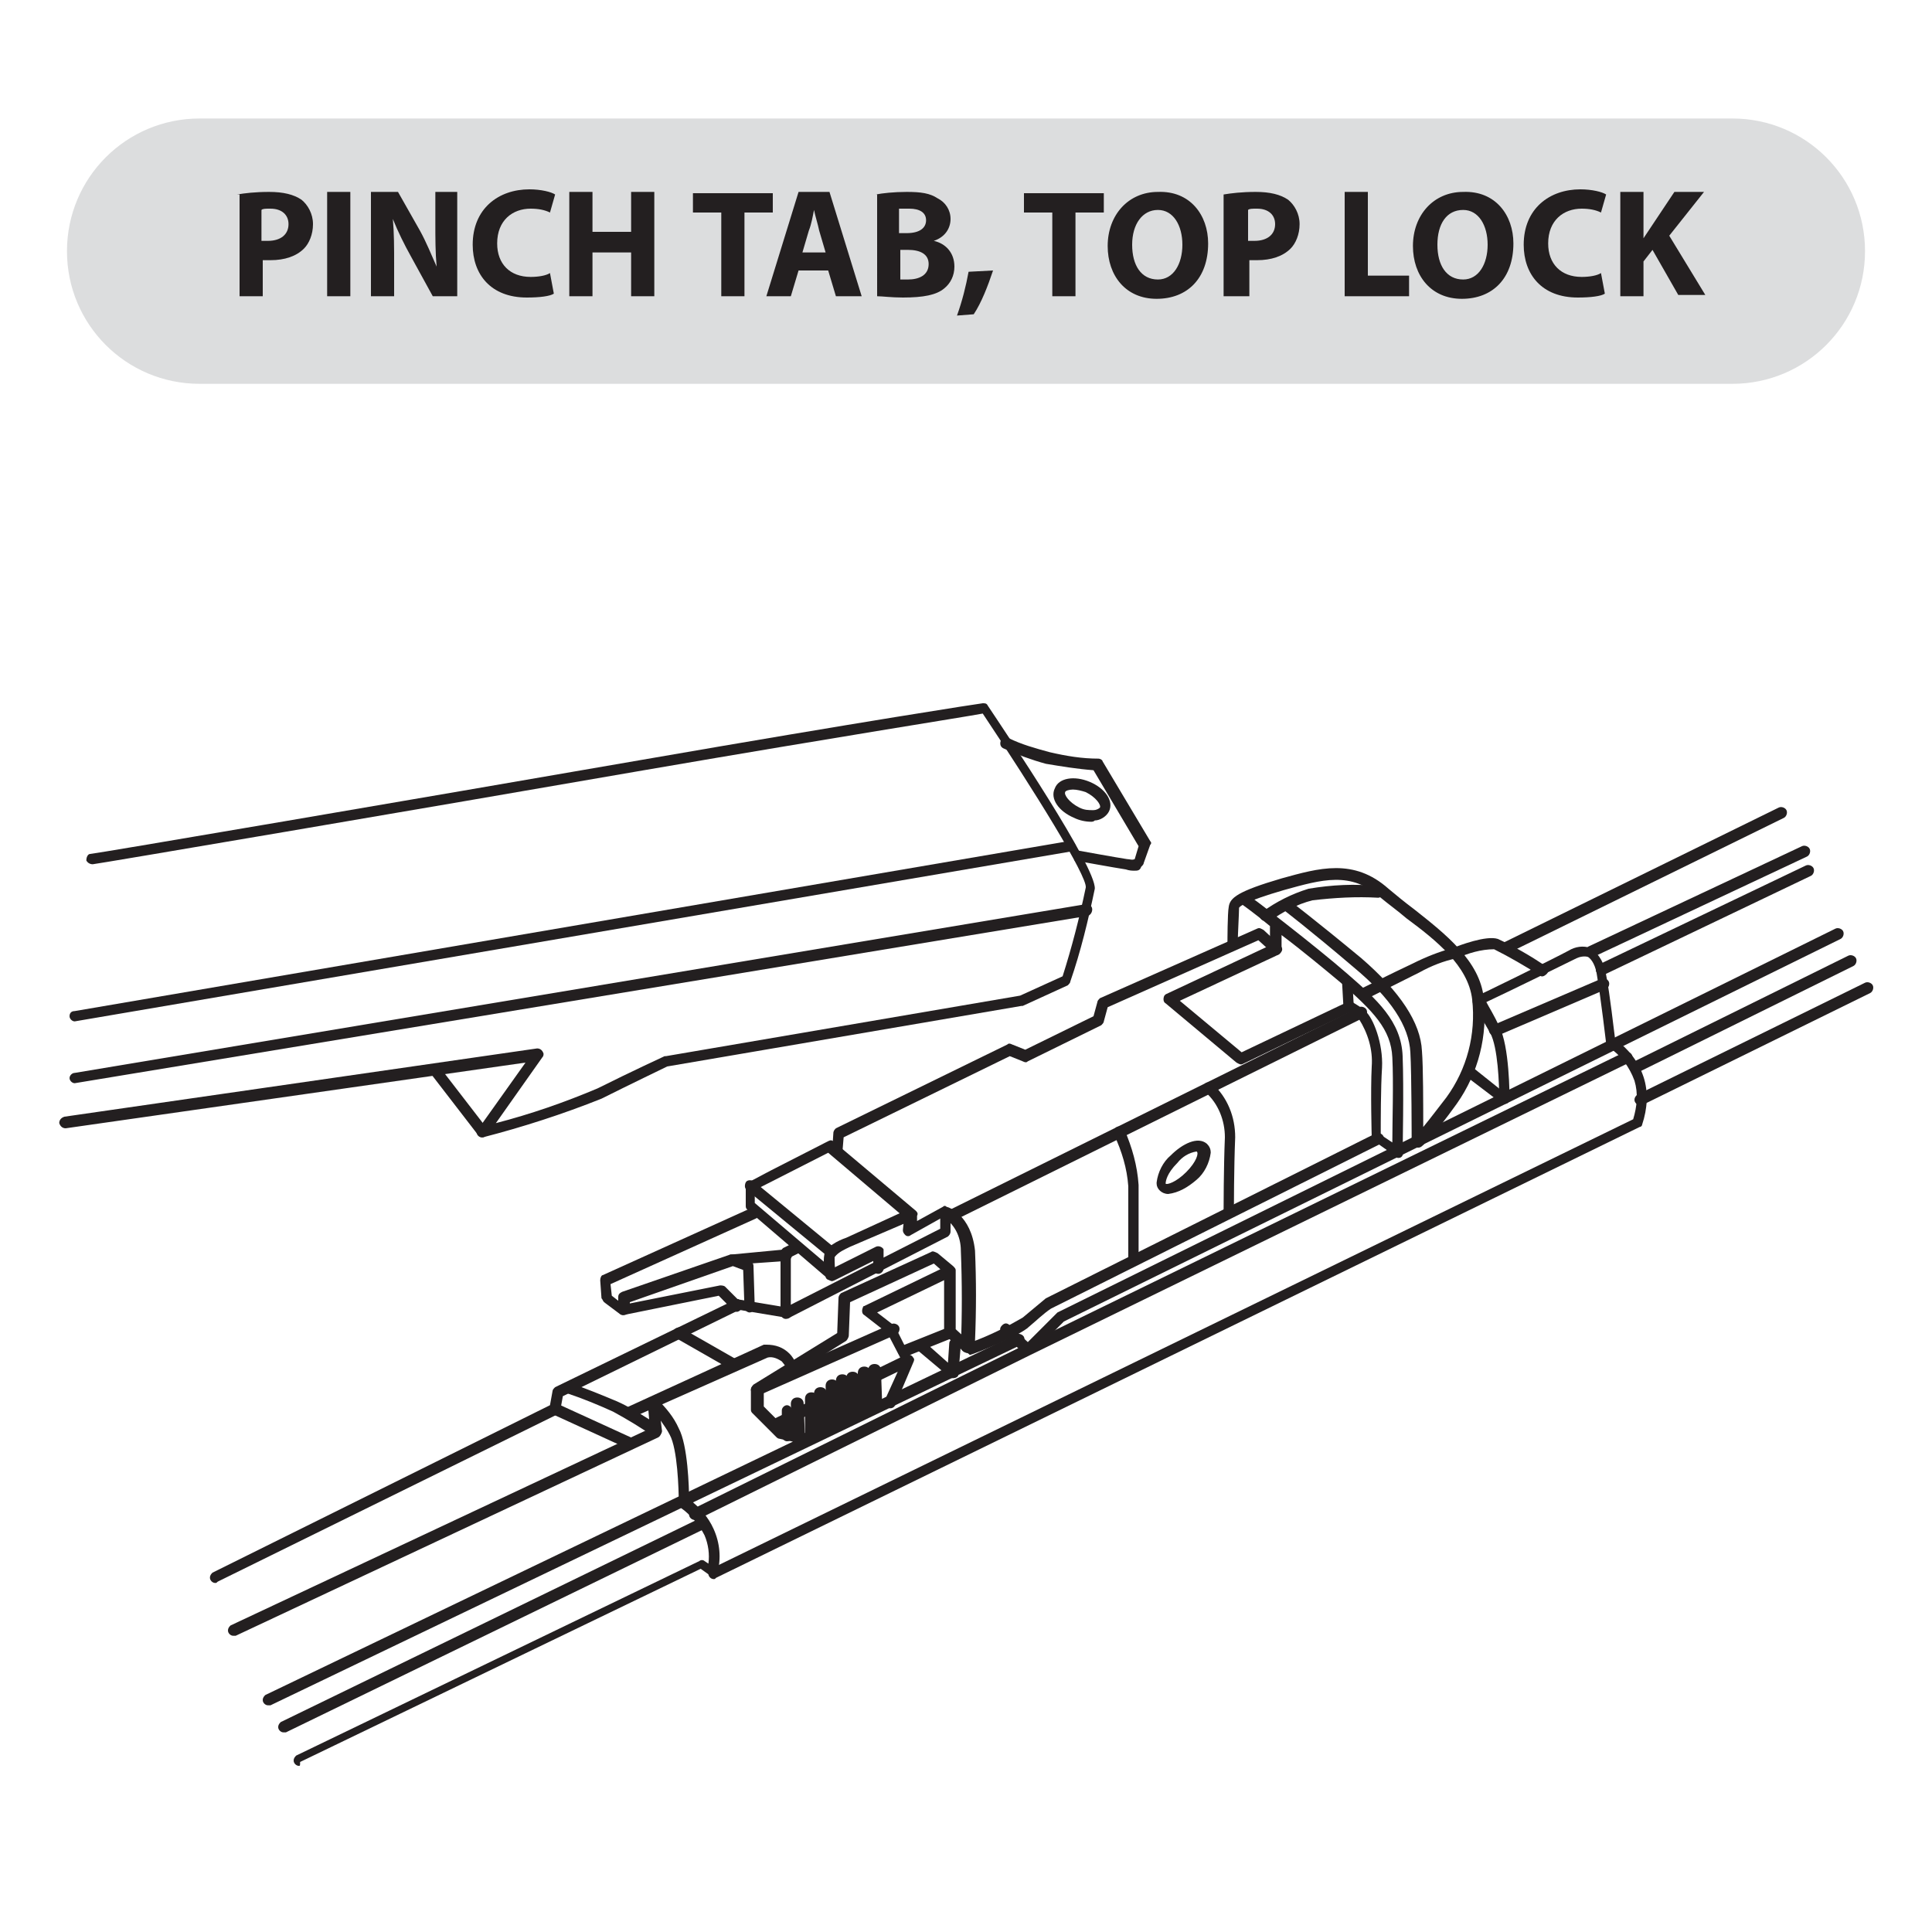 <?xml version="1.0" encoding="utf-8"?>
<!-- Generator: Adobe Illustrator 23.0.3, SVG Export Plug-In . SVG Version: 6.00 Build 0)  -->
<svg version="1.1" id="Layer_1" xmlns="http://www.w3.org/2000/svg" xmlns:xlink="http://www.w3.org/1999/xlink" x="0px" y="0px"
	 viewBox="0 0 150 150" style="enable-background:new 0 0 150 150;" xml:space="preserve">
<style type="text/css">
	.st0{fill:#DCDDDE;}
	.st1{enable-background:new    ;}
	.st2{fill:#231F20;}
	.st3{fill:none;}
</style>
<title>pinch tab_ top lock</title>
<g id="pinch_tab_top_lock">
	<path class="st0" d="M15.5,9.2h119c5.7,0,10.3,4.6,10.3,10.3v0c0,5.7-4.6,10.3-10.3,10.3h-119c-5.7,0-10.3-4.6-10.3-10.3v0
		C5.2,13.8,9.8,9.2,15.5,9.2z"/>
	<g class="st1">
		<path class="st2" d="M18.4,15.1c0.6-0.1,1.4-0.2,2.5-0.2c1.1,0,1.9,0.2,2.5,0.6c0.5,0.4,0.9,1.1,0.9,1.9c0,0.8-0.3,1.5-0.7,1.9
			c-0.6,0.6-1.5,0.9-2.6,0.9c-0.2,0-0.5,0-0.6,0V23h-1.8V15.1z M20.2,18.7c0.2,0,0.3,0,0.6,0c1,0,1.6-0.5,1.6-1.3
			c0-0.7-0.5-1.2-1.4-1.2c-0.4,0-0.6,0-0.7,0.1V18.7z"/>
		<path class="st2" d="M27.2,14.9V23h-1.8v-8.1H27.2z"/>
		<path class="st2" d="M28.8,23v-8.1h2.1l1.7,3c0.5,0.9,0.9,1.9,1.3,2.8h0c-0.1-1.1-0.1-2.2-0.1-3.4v-2.4h1.7V23h-1.9l-1.7-3.1
			c-0.5-0.9-1-1.9-1.4-2.9h0c0.1,1.1,0.1,2.2,0.1,3.5V23H28.8z"/>
		<path class="st2" d="M43,22.8c-0.3,0.2-1.1,0.3-2.1,0.3c-2.8,0-4.2-1.8-4.2-4.1c0-2.8,2-4.3,4.4-4.3c0.9,0,1.7,0.2,2,0.4l-0.4,1.4
			c-0.4-0.2-0.9-0.3-1.5-0.3c-1.4,0-2.6,0.9-2.6,2.7c0,1.6,1,2.6,2.6,2.6c0.6,0,1.2-0.1,1.5-0.3L43,22.8z"/>
		<path class="st2" d="M46,14.9v3.1h3v-3.1h1.8V23H49v-3.4h-3V23h-1.8v-8.1H46z"/>
	</g>
	<g class="st1">
		<path class="st2" d="M56,16.5h-2.2v-1.5H60v1.5h-2.2V23H56V16.5z"/>
	</g>
	<g class="st1">
		<path class="st2" d="M62,21L61.4,23h-1.9l2.5-8.1h2.4l2.5,8.1h-2L64.3,21H62z M64.1,19.6l-0.5-1.7c-0.1-0.5-0.3-1.1-0.4-1.6h0
			c-0.1,0.5-0.2,1.1-0.4,1.6l-0.5,1.7H64.1z"/>
	</g>
	<g class="st1">
		<path class="st2" d="M68,15.1c0.5-0.1,1.4-0.2,2.4-0.2c1.1,0,1.8,0.1,2.4,0.5c0.6,0.3,1,0.9,1,1.6c0,0.7-0.4,1.4-1.3,1.7v0
			c0.9,0.2,1.6,0.9,1.6,2c0,0.7-0.3,1.3-0.8,1.7c-0.6,0.5-1.6,0.7-3.2,0.7c-0.9,0-1.6-0.1-2-0.1V15.1z M69.8,18.1h0.6
			c1,0,1.5-0.4,1.5-1c0-0.6-0.5-0.9-1.3-0.9c-0.4,0-0.6,0-0.8,0V18.1z M69.8,21.7c0.2,0,0.4,0,0.7,0c0.8,0,1.6-0.3,1.6-1.2
			c0-0.8-0.7-1.1-1.6-1.1h-0.6V21.7z"/>
	</g>
	<g class="st1">
		<path class="st2" d="M74.3,24.5c0.4-1.1,0.7-2.3,0.9-3.4l1.9-0.1c-0.4,1.2-0.9,2.5-1.5,3.4L74.3,24.5z"/>
	</g>
	<g class="st1">
		<path class="st2" d="M81.7,16.5h-2.2v-1.5h6.2v1.5h-2.2V23h-1.8V16.5z"/>
	</g>
	<g class="st1">
		<path class="st2" d="M93.8,18.9c0,2.7-1.6,4.3-4,4.3c-2.4,0-3.8-1.8-3.8-4.1c0-2.4,1.6-4.2,3.9-4.2C92.4,14.8,93.8,16.7,93.8,18.9
			z M87.9,19c0,1.6,0.7,2.7,2,2.7c1.2,0,1.9-1.2,1.9-2.7c0-1.5-0.7-2.7-1.9-2.7C88.7,16.3,87.9,17.4,87.9,19z"/>
		<path class="st2" d="M95,15.1c0.6-0.1,1.4-0.2,2.5-0.2c1.1,0,1.9,0.2,2.5,0.6c0.5,0.4,0.9,1.1,0.9,1.9c0,0.8-0.3,1.5-0.7,1.9
			c-0.6,0.6-1.5,0.9-2.6,0.9c-0.2,0-0.5,0-0.6,0V23H95V15.1z M96.8,18.7c0.2,0,0.3,0,0.6,0c1,0,1.6-0.5,1.6-1.3
			c0-0.7-0.5-1.2-1.4-1.2c-0.4,0-0.6,0-0.7,0.1V18.7z"/>
	</g>
	<g class="st1">
		<path class="st2" d="M104.4,14.9h1.8v6.5h3.2V23h-5V14.9z"/>
	</g>
	<g class="st1">
		<path class="st2" d="M117.5,18.9c0,2.7-1.6,4.3-4,4.3c-2.4,0-3.8-1.8-3.8-4.1c0-2.4,1.6-4.2,3.9-4.2
			C116.1,14.8,117.5,16.7,117.5,18.9z M111.6,19c0,1.6,0.7,2.7,2,2.7c1.2,0,1.9-1.2,1.9-2.7c0-1.5-0.7-2.7-1.9-2.7
			C112.3,16.3,111.6,17.4,111.6,19z"/>
		<path class="st2" d="M124.6,22.8c-0.3,0.2-1.1,0.3-2.1,0.3c-2.8,0-4.2-1.8-4.2-4.1c0-2.8,2-4.3,4.4-4.3c0.9,0,1.7,0.2,2,0.4
			l-0.4,1.4c-0.4-0.2-0.9-0.3-1.5-0.3c-1.4,0-2.6,0.9-2.6,2.7c0,1.6,1,2.6,2.6,2.6c0.6,0,1.2-0.1,1.5-0.3L124.6,22.8z"/>
		<path class="st2" d="M125.8,14.9h1.8v3.6h0c0.2-0.3,0.4-0.6,0.6-0.9l1.8-2.7h2.3l-2.7,3.4l2.8,4.6h-2.1l-2-3.5l-0.7,0.9V23h-1.8
			V14.9z"/>
	</g>
	<path class="st2" d="M37.4,88.3c-0.2,0-0.4-0.2-0.4-0.4c0-0.1,0-0.2,0.1-0.2l3.7-5.2L5.1,87.6c-0.2,0-0.4-0.1-0.5-0.4
		c0-0.2,0.1-0.4,0.4-0.5c0,0,0,0,0,0l36.7-5.3c0.2,0,0.4,0.1,0.5,0.4c0,0.1,0,0.2-0.1,0.3l-3.6,5.1c2.7-0.7,5.3-1.6,7.9-2.7
		c2.6-1.3,5.2-2.5,5.2-2.5c0,0,0.1,0,0.1,0l27.5-4.7l3.3-1.5c0.7-2.2,1.3-4.5,1.8-6.9c0.1-0.9-4-7.5-8-13.5
		c-1.6,0.3-10.6,1.7-26.3,4.4c-17.3,3-42.6,7.3-42.8,7.3c-0.2,0-0.4-0.1-0.5-0.3c0,0,0,0,0,0c0-0.2,0.1-0.5,0.3-0.5c0,0,0,0,0,0
		c0.3,0,25.5-4.3,42.8-7.3c17.3-3,26.4-4.4,26.5-4.4c0.2,0,0.3,0,0.4,0.2c1.4,2.1,8.4,12.5,8.3,14.2c-0.5,2.4-1.1,4.9-1.9,7.2
		c0,0.1-0.1,0.2-0.2,0.3l-3.5,1.6c0,0-0.1,0-0.1,0l-27.5,4.7c-0.4,0.2-2.7,1.3-5.1,2.5c-3,1.2-6.1,2.2-9.2,3
		C37.4,88.3,37.4,88.3,37.4,88.3z"/>
	<path class="st2" d="M5.8,79.3c-0.2,0-0.4-0.2-0.4-0.4c0-0.2,0.1-0.4,0.4-0.4L83,65.3c0.2,0,0.4,0.1,0.5,0.3c0,0.2-0.1,0.5-0.3,0.5
		c0,0,0,0,0,0L5.8,79.3C5.9,79.3,5.8,79.3,5.8,79.3z"/>
	<path class="st2" d="M5.8,84.1c-0.2,0-0.4-0.2-0.4-0.4c0-0.2,0.2-0.4,0.4-0.4l78.5-13.1c0.2,0,0.5,0.1,0.5,0.4
		c0,0.2-0.1,0.4-0.3,0.5L5.8,84.1C5.9,84.1,5.8,84.1,5.8,84.1z"/>
	<path class="st2" d="M88.1,67.6c-0.2,0-0.4,0-0.7-0.1c-0.7-0.1-4-0.7-4-0.7l0.1-0.8c0,0,3.3,0.6,4,0.7c0.2,0,0.4,0.1,0.6,0l0.3-1
		l-3.5-5.9c-1.3-0.1-2.5-0.3-3.7-0.5c-1.1-0.3-2.2-0.7-3.3-1.2c-0.2-0.1-0.3-0.3-0.2-0.6s0.3-0.3,0.6-0.2c0,0,0,0,0,0
		c1,0.5,2.1,0.8,3.2,1.1c1.3,0.3,2.5,0.5,3.8,0.5c0.1,0,0.3,0.1,0.3,0.2l3.7,6.2c0.1,0.1,0.1,0.2,0,0.3l-0.5,1.4
		c0,0.1-0.1,0.2-0.2,0.3C88.5,67.6,88.3,67.6,88.1,67.6z"/>
	<path class="st2" d="M84.7,63.8c-0.4,0-0.9-0.1-1.3-0.3c-1.2-0.5-1.9-1.5-1.5-2.3c0.3-0.8,1.5-1,2.7-0.5c1.2,0.5,1.9,1.5,1.5,2.3v0
		c-0.2,0.4-0.7,0.7-1.1,0.7C84.9,63.8,84.8,63.8,84.7,63.8z M83.3,61.3c-0.3,0-0.6,0.1-0.6,0.2c-0.1,0.2,0.3,0.8,1.1,1.2
		c0.4,0.2,0.7,0.2,1.1,0.2c0.2,0,0.4-0.1,0.5-0.2l0,0c0.1-0.2-0.3-0.8-1.1-1.2C84,61.4,83.6,61.3,83.3,61.3z"/>
	<path class="st2" d="M18.1,127c-0.2,0-0.4-0.2-0.4-0.4c0-0.2,0.1-0.3,0.2-0.4l32.8-15.4c0.2-0.1,0.5,0,0.6,0.2
		c0.1,0.2,0,0.5-0.2,0.6L18.3,127C18.3,127,18.2,127,18.1,127z"/>
	<path class="st2" d="M49,112.5c-0.1,0-0.1,0-0.2,0l-5.9-2.7c-0.2-0.1-0.3-0.3-0.2-0.6s0.3-0.3,0.6-0.2l0,0l5.9,2.7
		c0.2,0.1,0.3,0.3,0.2,0.6C49.3,112.4,49.2,112.5,49,112.5z"/>
	<path class="st2" d="M20.8,132.4c-0.2,0-0.4-0.2-0.4-0.4c0-0.2,0.1-0.3,0.2-0.4l58.3-28c0.2-0.1,0.5,0,0.6,0.2
		c0.1,0.2,0,0.5-0.2,0.6l-58.3,28C20.9,132.4,20.8,132.4,20.8,132.4z"/>
	<path class="st2" d="M22,134.5c-0.2,0-0.4-0.2-0.4-0.4c0-0.2,0.1-0.3,0.2-0.4l32.5-15.8c0.2-0.1,0.5,0,0.6,0.2
		c0.1,0.2,0,0.5-0.2,0.6l0,0l-32.5,15.8C22.1,134.5,22,134.5,22,134.5z"/>
	<path class="st2" d="M23.2,137.1c-0.2,0-0.4-0.2-0.4-0.4c0-0.2,0.1-0.3,0.2-0.4l31.3-15.1c0.1-0.1,0.3-0.1,0.4,0l0.3,0.2
		c0.1-0.7,0-1.5-0.3-2.2c-0.4-0.8-1.1-1.6-1.8-2.1c-0.1-0.1-0.2-0.2-0.2-0.4c0-1.1-0.1-4.2-0.7-5.3c-0.2-0.4-0.5-0.8-0.7-1.1
		l0.1,0.8c0,0.2-0.2,0.4-0.4,0.5c-0.1,0-0.2,0-0.3-0.1c-1-0.7-2-1.3-3.1-1.9c-1.1-0.5-2.3-1-3.5-1.4c-0.2-0.1-0.3-0.3-0.3-0.5
		c0.1-0.2,0.3-0.3,0.5-0.3c0,0,0,0,0,0c1.2,0.4,2.4,0.9,3.6,1.4c0.9,0.4,1.7,0.9,2.5,1.4l-0.1-1.2c0-0.2,0.2-0.4,0.4-0.5
		c0.1,0,0.2,0,0.3,0.1c0.7,0.7,1.3,1.4,1.7,2.3c0.7,1.3,0.8,4.6,0.8,5.5c0.8,0.6,1.5,1.4,1.9,2.3c0.5,1.1,0.6,2.3,0.3,3.4
		c-0.1,0.2-0.3,0.4-0.5,0.3c-0.1,0-0.1,0-0.1-0.1l-0.7-0.5l-31.1,15C23.3,137.1,23.3,137.1,23.2,137.1z"/>
	<path class="st2" d="M55.4,122.6c-0.2,0-0.4-0.2-0.4-0.4c0-0.2,0.1-0.3,0.2-0.4l71.6-34.9c0.3-1,0.4-2,0.1-3c-0.4-1.1-1.1-2-2-2.6
		c-0.1-0.1-0.2-0.2-0.2-0.3c0,0-0.4-3.4-0.7-5.2c-0.1-0.8-0.4-1.3-0.7-1.5c-0.3-0.1-0.7,0-0.9,0.1c-1,0.5-5.5,2.7-7,3.4
		c0.2,0.4,0.6,1,1,1.9c0.8,1.5,0.8,5.4,0.8,5.6c0,0.2-0.2,0.4-0.4,0.4h0c-0.2,0-0.4-0.2-0.4-0.4c0,0,0,0,0,0c0-1.1-0.1-4-0.7-5.1
		c-0.8-1.4-1.3-2.2-1.3-2.2c-0.1-0.2-0.1-0.5,0.1-0.6c0,0,0,0,0,0c0.1,0,6.2-3,7.3-3.6c0.5-0.3,1.1-0.4,1.7-0.2
		c0.7,0.5,1.1,1.3,1.2,2.1c0.3,1.5,0.6,4.3,0.7,5c1,0.7,1.8,1.7,2.2,2.9c0.4,1.2,0.3,2.5-0.1,3.7c0,0.1-0.1,0.2-0.2,0.2l-71.7,35
		C55.5,122.6,55.5,122.6,55.4,122.6z"/>
	<path class="st2" d="M116,80.4c-0.2,0-0.4-0.2-0.4-0.4c0-0.2,0.1-0.3,0.3-0.4l8.4-3.6c0.2-0.1,0.5,0,0.6,0.2c0.1,0.2,0,0.5-0.2,0.6
		l-8.4,3.6C116.1,80.4,116.1,80.4,116,80.4z"/>
	<path class="st2" d="M124.3,75.7c-0.2,0-0.4-0.2-0.4-0.4c0-0.2,0.1-0.3,0.2-0.4l16.1-7.7c0.2-0.1,0.5,0,0.6,0.2s0,0.5-0.2,0.6l0,0
		l-16.1,7.7C124.4,75.7,124.3,75.7,124.3,75.7z"/>
	<path class="st2" d="M123.5,74.3c-0.2,0-0.4-0.2-0.4-0.4c0-0.2,0.1-0.3,0.2-0.4l16.6-7.8c0.2-0.1,0.5,0,0.6,0.2
		c0.1,0.2,0,0.5-0.2,0.6l-16.6,7.8C123.6,74.3,123.6,74.3,123.5,74.3z"/>
	<path class="st2" d="M79.8,105.2c-0.1,0-0.2,0-0.3-0.1l-1.7-1.6c-0.2-0.2-0.2-0.4,0-0.6c0.2-0.2,0.4-0.2,0.6,0c0,0,0,0,0,0l1.4,1.3
		L82,102c0,0,0.1-0.1,0.1-0.1l60.4-29.8c0.2-0.1,0.5,0,0.6,0.2c0.1,0.2,0,0.5-0.2,0.6l-60.3,29.7l-2.4,2.4
		C80,105.2,79.9,105.2,79.8,105.2z"/>
	<path class="st2" d="M53.9,118c-0.2,0-0.4-0.2-0.4-0.4c0-0.2,0.1-0.3,0.2-0.4l25.9-12.8l46.5-22.7c0.2-0.1,0.5,0,0.6,0.2
		c0.1,0.2,0,0.5-0.2,0.6L80,105.2l-25.9,12.8C54.1,118,54,118,53.9,118z"/>
	<path class="st2" d="M126.9,83.3c-0.2,0-0.4-0.2-0.4-0.4c0-0.2,0.1-0.3,0.2-0.4l16.8-8.3c0.2-0.1,0.5,0,0.6,0.2
		c0.1,0.2,0,0.5-0.2,0.6l-16.8,8.3C127,83.3,127,83.3,126.9,83.3z"/>
	<path class="st2" d="M127.3,85.8c-0.2,0-0.4-0.2-0.4-0.4c0-0.2,0.1-0.3,0.2-0.4l17.7-8.7c0.2-0.1,0.5,0,0.6,0.2
		c0.1,0.2,0,0.5-0.2,0.6l-17.7,8.7C127.4,85.8,127.3,85.8,127.3,85.8z"/>
	<path class="st2" d="M116.8,85.7c-0.1,0-0.2,0-0.3-0.1l-2.5-1.9c-0.2-0.1-0.2-0.4-0.1-0.6c0.1-0.2,0.4-0.2,0.6-0.1L117,85
		c0.2,0.1,0.2,0.4,0.1,0.6C117,85.7,116.9,85.7,116.8,85.7L116.8,85.7z"/>
	<path class="st2" d="M106.2,77.5l-0.4-0.8c0,0,2.2-1.1,3.9-1.9c1-0.5,2-0.9,3.1-1.2c0.5-0.2,2.6-1,3.5-0.7c1.3,0.6,2.5,1.3,3.7,2.1
		c0.2,0.1,0.3,0.4,0.1,0.6s-0.4,0.3-0.6,0.1c-1.1-0.7-2.3-1.4-3.5-2c-1,0-2,0.3-2.9,0.7c-1,0.2-2,0.6-2.9,1.1
		C108.4,76.4,106.2,77.5,106.2,77.5z"/>
	<path class="st2" d="M116.9,74c-0.2,0-0.4-0.2-0.4-0.4c0-0.2,0.1-0.3,0.2-0.4l21.4-10.5c0.2-0.1,0.5,0,0.6,0.2
		c0.1,0.2,0,0.5-0.2,0.6L117.1,74C117,74,117,74,116.9,74z"/>
	<path class="st2" d="M110.1,89.1c-0.1,0-0.1,0-0.2,0c-0.2-0.1-0.3-0.2-0.3-0.4c0-0.1,0-5.3-0.1-7c-0.1-2-1.5-4.2-4.4-6.6
		c-3.4-2.9-5.5-4.5-5.5-4.5c-0.2-0.1-0.2-0.4-0.1-0.6c0.1-0.2,0.4-0.2,0.6-0.1c0,0,2.1,1.6,5.6,4.5c3,2.6,4.6,5,4.7,7.2
		c0.1,1.2,0.1,4.3,0.1,5.9c0.5-0.6,1.1-1.4,1.8-2.3c1.6-2.2,2.3-4.9,2-7.6c-0.3-2.6-2.8-4.6-5.1-6.3c-0.7-0.6-1.4-1.1-2-1.6
		c-2.3-2.1-4.6-1.4-7.5-0.6c-3.1,0.9-3.5,1.3-3.5,1.4c0,0.4-0.1,2.1-0.1,2.7c0,0.2-0.2,0.4-0.4,0.4h0c-0.2,0-0.4-0.2-0.4-0.4
		c0-0.1,0-2.3,0.1-2.8c0.1-0.7,0.7-1.2,4.1-2.2c2.9-0.8,5.6-1.6,8.3,0.8c0.6,0.5,1.2,1,2,1.6c2.4,1.9,5.1,4,5.4,6.9
		c0.3,2.9-0.4,5.8-2.1,8.2c-0.8,1.1-1.6,2.2-2.6,3.2C110.3,89.1,110.2,89.1,110.1,89.1z"/>
	<path class="st2" d="M108.6,89.9c-0.1,0-0.2,0-0.2-0.1l-1.7-1.2c-0.1-0.1-0.2-0.2-0.2-0.3c0,0-0.1-3.6,0-5.5c0.1-1.3-0.3-2.6-1-3.7
		c-0.2-0.2-0.5-0.4-0.7-0.5l-8.3,4c-0.2,0.1-0.3,0-0.5-0.1l-5.5-4.6c-0.2-0.1-0.2-0.4-0.1-0.6c0,0,0.1-0.1,0.1-0.1l8.1-3.8l0-1.5
		c-1.2-1-2.2-1.7-2.2-1.7c-0.2-0.1-0.2-0.4-0.1-0.6s0.4-0.2,0.6-0.1c0,0,0,0,0,0c0.1,0,5.3,4,7.7,6.1c2.3,2,4.2,3.7,4.3,6.4
		c0.1,2.4,0,7.4,0,7.4C109,89.7,108.8,89.9,108.6,89.9L108.6,89.9z M107.2,88.1l0.9,0.6c0-1.5,0.1-4.7,0-6.6c-0.1-2.2-1.5-3.6-4-5.8
		c-1.2-1-3-2.5-4.6-3.7l0,1.1c0,0.2-0.1,0.3-0.2,0.4l-7.7,3.6l4.8,4l8.2-3.9c0.1-0.1,0.3-0.1,0.4,0c0.3,0.2,0.7,0.4,1,0.7
		c0.6,0.5,1.4,2.5,1.3,4.4C107.2,84.4,107.2,87.2,107.2,88.1z"/>
	<path class="st2" d="M104.7,78.5c-0.2,0-0.4-0.2-0.4-0.4l-0.1-1.8c0-0.2,0.2-0.4,0.4-0.5c0,0,0,0,0,0c0.2,0,0.4,0.1,0.4,0.4
		c0,0,0,0,0,0l0.1,1.8C105.2,78.3,105,78.5,104.7,78.5C104.8,78.5,104.8,78.5,104.7,78.5L104.7,78.5z"/>
	<path class="st2" d="M16.7,122.9c-0.2,0-0.4-0.2-0.4-0.4c0-0.2,0.1-0.3,0.2-0.4l26.2-13l0.2-1.1c0-0.1,0.1-0.2,0.2-0.3l14-6.8
		c0.1,0,0.2-0.1,0.3,0l3.6,0.6l12-6.1v-0.8c0-0.2,0.1-0.3,0.2-0.4l32.3-16c0.2-0.1,0.5,0,0.6,0.2s0,0.5-0.2,0.6L73.8,94.9v0.7
		c0,0.2-0.1,0.3-0.2,0.4l-12.3,6.3c-0.1,0-0.2,0.1-0.3,0l-3.6-0.6l-13.7,6.7l-0.2,1.1c0,0.1-0.1,0.2-0.2,0.3l-26.4,13
		C16.8,122.9,16.8,122.9,16.7,122.9z"/>
	<path class="st2" d="M48.8,110.1c-0.2,0-0.4-0.2-0.4-0.4c0-0.2,0.1-0.3,0.2-0.4l10.7-4.9c0.1,0,0.1,0,0.2,0c0.7,0,1.3,0.2,1.8,0.7
		c0.2,0.2,0.4,0.5,0.5,0.8c0.1,0.2,0,0.5-0.2,0.5c-0.2,0.1-0.5,0-0.5-0.2v0c0,0-0.1-0.1-0.4-0.5c-0.3-0.2-0.7-0.4-1.1-0.3L49,110.1
		C49,110.1,48.9,110.1,48.8,110.1z"/>
	<path class="st2" d="M56.9,106.4c-0.1,0-0.1,0-0.2-0.1l-4.2-2.4c-0.2-0.1-0.3-0.4-0.2-0.6c0.1-0.2,0.4-0.3,0.6-0.2c0,0,0,0,0,0
		l4.2,2.4c0.2,0.1,0.3,0.4,0.2,0.6C57.2,106.4,57.1,106.4,56.9,106.4L56.9,106.4z"/>
	<path class="st2" d="M48.4,102.1c-0.1,0-0.2,0-0.3-0.1l-1.2-0.9c-0.1-0.1-0.1-0.2-0.2-0.3l-0.1-1.4c0-0.2,0.1-0.4,0.2-0.4l11.5-5.2
		c0.2-0.1,0.5,0,0.6,0.2c0.1,0.2,0,0.5-0.2,0.6c0,0,0,0,0,0l-11.3,5.1l0.1,0.9l0.9,0.7l7.5-1.5c0.1,0,0.3,0,0.4,0.1l1.2,1.2
		c0.2,0.2,0.2,0.4,0,0.6c-0.2,0.2-0.4,0.2-0.6,0l-1.1-1.1L48.4,102.1C48.5,102.1,48.4,102.1,48.4,102.1z"/>
	<path class="st2" d="M75,105c-0.2,0-0.4-0.2-0.4-0.4c0,0,0,0,0,0c0.1-2.5,0.1-5,0-7.5c0-1.1-0.5-2.1-1.4-2.6l-2.5,1.4
		c-0.1,0.1-0.3,0.1-0.4,0c-0.1-0.1-0.2-0.2-0.2-0.4l0.1-1l-5.9-5l-5.7,2.9l0,1l6,5.1l3.4-1.7c0.2-0.1,0.5,0,0.6,0.2
		c0,0.1,0,0.1,0,0.2l0,1.3c0,0.2-0.2,0.4-0.4,0.4c0,0,0,0,0,0c-0.2,0-0.4-0.1-0.4-0.4c0,0,0,0,0,0l0-0.6l-3,1.5
		c-0.2,0.1-0.3,0.1-0.5-0.1l-6.3-5.4c-0.1-0.1-0.1-0.2-0.1-0.3l0-1.4c0-0.2,0.1-0.3,0.2-0.4l1.7-0.9l4.5-2.3
		c0.2-0.1,0.3-0.1,0.5,0.1l6.3,5.3c0.1,0.1,0.2,0.2,0.1,0.4l0,0.4l2-1.1c0.1-0.1,0.2-0.1,0.3,0c0.1,0,1.9,0.6,2.2,3.4
		c0.1,2.3,0.1,4.6,0,7c1.3-0.5,2.5-1.1,3.7-1.8c0.6-0.5,1.2-1,1.8-1.5l25.6-12.8c0.2-0.1,0.5,0,0.6,0.2s0,0.5-0.2,0.6l-25.6,12.8h0
		c-0.6,0.4-1.1,0.9-1.7,1.4c-0.7,0.7-4.2,2.1-4.6,2.2C75.1,105,75,105,75,105z"/>
	<path class="st2" d="M88,98L88,98c-0.2,0-0.4-0.2-0.4-0.4c0,0,0,0,0,0c0,0,0-3.6,0-5.5c-0.1-1.4-0.5-2.7-1.1-4
		c-0.1-0.2,0-0.5,0.2-0.6s0.5,0,0.6,0.2c0.6,1.4,1,2.8,1.1,4.3c0,1.9,0,5.5,0,5.5C88.4,97.9,88.2,98,88,98z"/>
	<path class="st2" d="M95.4,94.4L95.4,94.4c-0.2,0-0.4-0.2-0.4-0.4c0,0,0,0,0,0c0,0,0-3.3,0.1-5.7c0-1.3-0.5-2.6-1.5-3.5
		c-0.2-0.1-0.2-0.4-0.1-0.6c0.1-0.2,0.4-0.2,0.6-0.1c1.2,1.1,1.8,2.6,1.8,4.2c-0.1,2.4-0.1,5.6-0.1,5.7
		C95.8,94.2,95.7,94.4,95.4,94.4z"/>
	<path class="st2" d="M48.4,102.1L48.4,102.1c-0.2,0-0.4-0.2-0.4-0.4c0,0,0,0,0,0l0-1c0-0.2,0.1-0.3,0.3-0.4l8.4-2.9
		c0.1,0,0.2,0,0.3,0l1.2,0.5c0.2,0.1,0.3,0.2,0.3,0.4l0.1,3.2c0,0.2-0.2,0.4-0.4,0.4c-0.2,0-0.4-0.2-0.4-0.4l-0.1-2.9l-0.8-0.3
		l-8,2.8l0,0.7C48.8,101.9,48.7,102.1,48.4,102.1C48.4,102.1,48.4,102.1,48.4,102.1z"/>
	<path class="st2" d="M61,102.4c-0.2,0-0.4-0.2-0.4-0.4l0-4.7c0-0.2,0.1-0.3,0.2-0.4l0.8-0.4c0.2-0.1,0.5,0,0.6,0.2s0,0.5-0.2,0.6
		c0,0,0,0,0,0l-0.6,0.3l0,4.4C61.5,102.2,61.3,102.4,61,102.4C61,102.4,61,102.4,61,102.4L61,102.4z"/>
	<path class="st2" d="M56.8,98.2c-0.2,0-0.4-0.2-0.4-0.4c0-0.2,0.2-0.4,0.4-0.4l4.2-0.4c0.2,0,0.4,0.1,0.5,0.4
		c0,0.2-0.1,0.4-0.4,0.5L56.8,98.2C56.9,98.2,56.8,98.2,56.8,98.2z"/>
	<path class="st2" d="M62.8,112.2C62.8,112.2,62.7,112.2,62.8,112.2l-2.3-0.5c-0.1,0-0.2-0.1-0.2-0.1l-1.9-1.9
		c-0.1-0.1-0.1-0.2-0.1-0.3v-1.5c0-0.1,0.1-0.3,0.2-0.4l6.5-4l0.1-2.7c0-0.2,0.1-0.3,0.2-0.4l7-3.2c0.1-0.1,0.3,0,0.5,0.1l1.2,1
		c0.1,0.1,0.2,0.2,0.2,0.3v4.6l1.2,1.1c0.2,0.2,0.2,0.4,0,0.6c-0.2,0.2-0.4,0.2-0.6,0l-1.4-1.2c-0.1-0.1-0.1-0.2-0.1-0.3v-4.6
		l-0.8-0.7l-6.5,3l-0.1,2.6c0,0.1-0.1,0.3-0.2,0.4l-6.4,4v1.1l1.7,1.7l2.1,0.5c0.2,0,0.4,0.3,0.3,0.5C63.2,112,63,112.2,62.8,112.2
		L62.8,112.2z"/>
	<path class="st2" d="M60,111.1c-0.2,0-0.4-0.2-0.4-0.4c0-0.2,0.1-0.3,0.2-0.4l10.5-5.1c0.2-0.1,0.5,0,0.6,0.2
		c0.1,0.1,0.1,0.2,0,0.4l-1.4,3.3c-0.1,0.2-0.3,0.3-0.6,0.2c-0.2-0.1-0.3-0.3-0.2-0.6c0,0,0,0,0,0l1-2.2l-9.5,4.6
		C60.1,111.1,60,111.1,60,111.1z"/>
	<path class="st2" d="M70.5,106c-0.2,0-0.3-0.1-0.4-0.2l-1.2-2.3l-1.8-1.4c-0.2-0.1-0.2-0.4-0.1-0.6c0-0.1,0.1-0.1,0.1-0.1l6.2-3
		c0.2-0.1,0.5,0,0.6,0.2s0,0.5-0.2,0.6l-5.6,2.7l1.3,1c0,0,0.1,0.1,0.1,0.1l1.2,2.4c0.1,0.2,0,0.5-0.2,0.6
		C70.6,106,70.5,106,70.5,106L70.5,106z"/>
	<path class="st2" d="M58.7,108.3c-0.2,0-0.4-0.2-0.4-0.4c0-0.2,0.1-0.3,0.3-0.4l10.6-4.7c0.2-0.1,0.5,0,0.6,0.2
		c0.1,0.2,0,0.5-0.2,0.6c0,0,0,0,0,0l-10.6,4.7C58.8,108.3,58.7,108.3,58.7,108.3z"/>
	<path class="st2" d="M70.1,105.3c-0.2,0-0.4-0.2-0.4-0.4c0-0.2,0.1-0.3,0.3-0.4l3.5-1.4c0.2-0.1,0.5,0,0.6,0.2
		c0.1,0.2,0,0.5-0.2,0.6l-3.5,1.4C70.2,105.3,70.2,105.3,70.1,105.3z"/>
	<path class="st2" d="M74,107c-0.1,0-0.2,0-0.3-0.1l-2.5-2.1c-0.2-0.2-0.2-0.4,0-0.6s0.4-0.2,0.6,0l1.8,1.6l0.1-1.5
		c0-0.2,0.2-0.4,0.5-0.4c0.2,0,0.4,0.2,0.4,0.5c0,0,0,0,0,0l-0.2,2.4C74.4,106.8,74.3,107,74,107L74,107z"/>
	<path class="st2" d="M66.3,110.2c-0.3,0-0.5-0.2-0.5-0.5l-0.1-2.7c0-0.3,0.2-0.5,0.5-0.5c0,0,0,0,0,0c0.3,0,0.5,0.2,0.5,0.5
		l0.1,2.7C66.8,110,66.6,110.2,66.3,110.2C66.3,110.2,66.3,110.2,66.3,110.2L66.3,110.2z"/>
	<path class="st2" d="M67.1,110.1c-0.3,0-0.5-0.2-0.5-0.5l0-3c0-0.3,0.2-0.5,0.5-0.5s0.5,0.2,0.5,0.5l0,3
		C67.6,109.9,67.4,110.1,67.1,110.1L67.1,110.1z"/>
	<path class="st2" d="M68,109.7c-0.3,0-0.5-0.2-0.5-0.5l-0.1-2.8c0-0.3,0.2-0.5,0.5-0.5c0.3,0,0.5,0.2,0.5,0.5c0,0,0,0,0,0l0.1,2.8
		C68.5,109.5,68.3,109.7,68,109.7L68,109.7z"/>
	<path class="st2" d="M65.5,110.7c-0.3,0-0.5-0.2-0.5-0.5l-0.1-3c0-0.3,0.2-0.5,0.5-0.5s0.5,0.2,0.5,0.5l0,0l0.1,3
		C66,110.5,65.8,110.7,65.5,110.7L65.5,110.7z"/>
	<path class="st2" d="M64.7,111.1c-0.3,0-0.5-0.2-0.5-0.5l-0.1-3c0-0.3,0.2-0.5,0.5-0.5c0,0,0,0,0,0h0c0.3,0,0.5,0.2,0.5,0.5l0.1,3
		C65.2,110.9,65,111.1,64.7,111.1C64.7,111.1,64.7,111.1,64.7,111.1L64.7,111.1z"/>
	<path class="st2" d="M63.8,111.7c-0.3,0-0.5-0.2-0.5-0.5l-0.1-3c0-0.3,0.2-0.5,0.5-0.5c0.3,0,0.5,0.2,0.5,0.5l0.1,3
		C64.3,111.5,64.1,111.7,63.8,111.7L63.8,111.7z"/>
	<path class="st2" d="M63,112c-0.3,0-0.5-0.2-0.5-0.5l0-2.9c0-0.3,0.2-0.5,0.5-0.5h0c0.3,0,0.5,0.2,0.5,0.5l0,2.9
		C63.5,111.8,63.3,112,63,112L63,112z"/>
	<path class="st2" d="M62,112.2c-0.3,0-0.5-0.2-0.5-0.5l-0.1-2.7c0-0.3,0.2-0.5,0.5-0.5s0.5,0.2,0.5,0.5l0,0l0.1,2.7
		C62.5,112,62.3,112.2,62,112.2C62,112.2,62,112.2,62,112.2L62,112.2z"/>
	<path class="st2" d="M61.1,111.9c-0.2,0-0.4-0.2-0.4-0.4l0-2c0-0.2,0.2-0.4,0.4-0.4c0.2,0,0.4,0.2,0.4,0.4l0,2
		C61.6,111.7,61.4,111.9,61.1,111.9L61.1,111.9z"/>
	<path class="st2" d="M64.5,99.4c-0.2,0-0.4-0.1-0.4-0.3c-0.1-0.6-0.2-1.1-0.1-1.7c0.1-0.6,1.1-1.1,1.7-1.3l4.8-2.2
		c0.2-0.1,0.5,0,0.6,0.2c0.1,0.2,0,0.5-0.2,0.6L66,96.8c-0.4,0.2-0.9,0.4-1.2,0.8c0,0.4,0,0.9,0.1,1.3C65,99.1,64.8,99.4,64.5,99.4
		C64.6,99.4,64.6,99.4,64.5,99.4C64.5,99.4,64.5,99.4,64.5,99.4z"/>
	<path class="st2" d="M64.5,97.6c-0.1,0-0.2,0-0.3-0.1L58,92.4c-0.2-0.1-0.2-0.4-0.1-0.6c0.1-0.2,0.4-0.2,0.6-0.1l6.2,5.1
		c0.2,0.1,0.2,0.4,0.1,0.6C64.7,97.5,64.6,97.6,64.5,97.6z"/>
	<path class="st2" d="M65,89.9L65,89.9c-0.3,0-0.4-0.2-0.4-0.4l0.1-1.5c0-0.2,0.1-0.3,0.2-0.4l13.3-6.5c0.1-0.1,0.2-0.1,0.4,0l1,0.4
		l5.3-2.6l0.3-1.1c0-0.1,0.1-0.2,0.2-0.3l12.2-5.4c0.2-0.1,0.3,0,0.5,0.1l1.3,1.2c0.2,0.2,0.2,0.4,0,0.6c-0.2,0.2-0.4,0.2-0.6,0
		l-1.1-1L86,78.2l-0.3,1.1c0,0.1-0.1,0.2-0.2,0.3l-5.7,2.8c-0.1,0.1-0.2,0.1-0.4,0l-1-0.4l-12.9,6.3l-0.1,1.2
		C65.4,89.7,65.2,89.9,65,89.9z"/>
	<path class="st2" d="M98.2,71.5c-0.2,0-0.4-0.2-0.4-0.4c0-0.1,0.1-0.3,0.2-0.3c1.1-0.8,2.3-1.4,3.6-1.8c1.8-0.3,3.6-0.4,5.4-0.2
		c0.2,0,0.4,0.2,0.4,0.5c0,0,0,0,0,0c0,0.2-0.2,0.4-0.4,0.4c0,0,0,0,0,0c-1.7-0.1-3.4,0-5.1,0.2c-1.2,0.3-2.3,0.9-3.3,1.6
		C98.4,71.5,98.3,71.5,98.2,71.5z"/>
	<path class="st2" d="M90.7,92.7c-0.5,0-0.9-0.4-0.9-0.8c0,0,0-0.1,0-0.1c0.1-0.8,0.5-1.6,1.1-2.1c0.9-0.9,2.1-1.5,2.8-0.9
		c0.2,0.2,0.3,0.4,0.3,0.7c-0.1,0.8-0.5,1.6-1.1,2.1C92.2,92.2,91.5,92.6,90.7,92.7z M92.9,89.4c-0.6,0.1-1.1,0.4-1.5,0.9
		c-0.8,0.8-0.9,1.4-0.9,1.6c0.1,0.1,0.8-0.1,1.6-0.9C92.9,90.2,93.1,89.5,92.9,89.4C93,89.4,93,89.4,92.9,89.4z"/>
</g>
<g>
	<rect x="0" y="0" class="st3" width="150" height="150"/>
</g>
<path class="st2" d="M37.4,88.3c-0.1,0-0.3-0.1-0.3-0.2l-3.7-4.8c-0.1-0.2-0.1-0.5,0.1-0.6c0.2-0.1,0.5-0.1,0.6,0.1l3.7,4.8
	c0.1,0.2,0.1,0.5-0.1,0.6C37.6,88.3,37.5,88.3,37.4,88.3z"/>
</svg>
